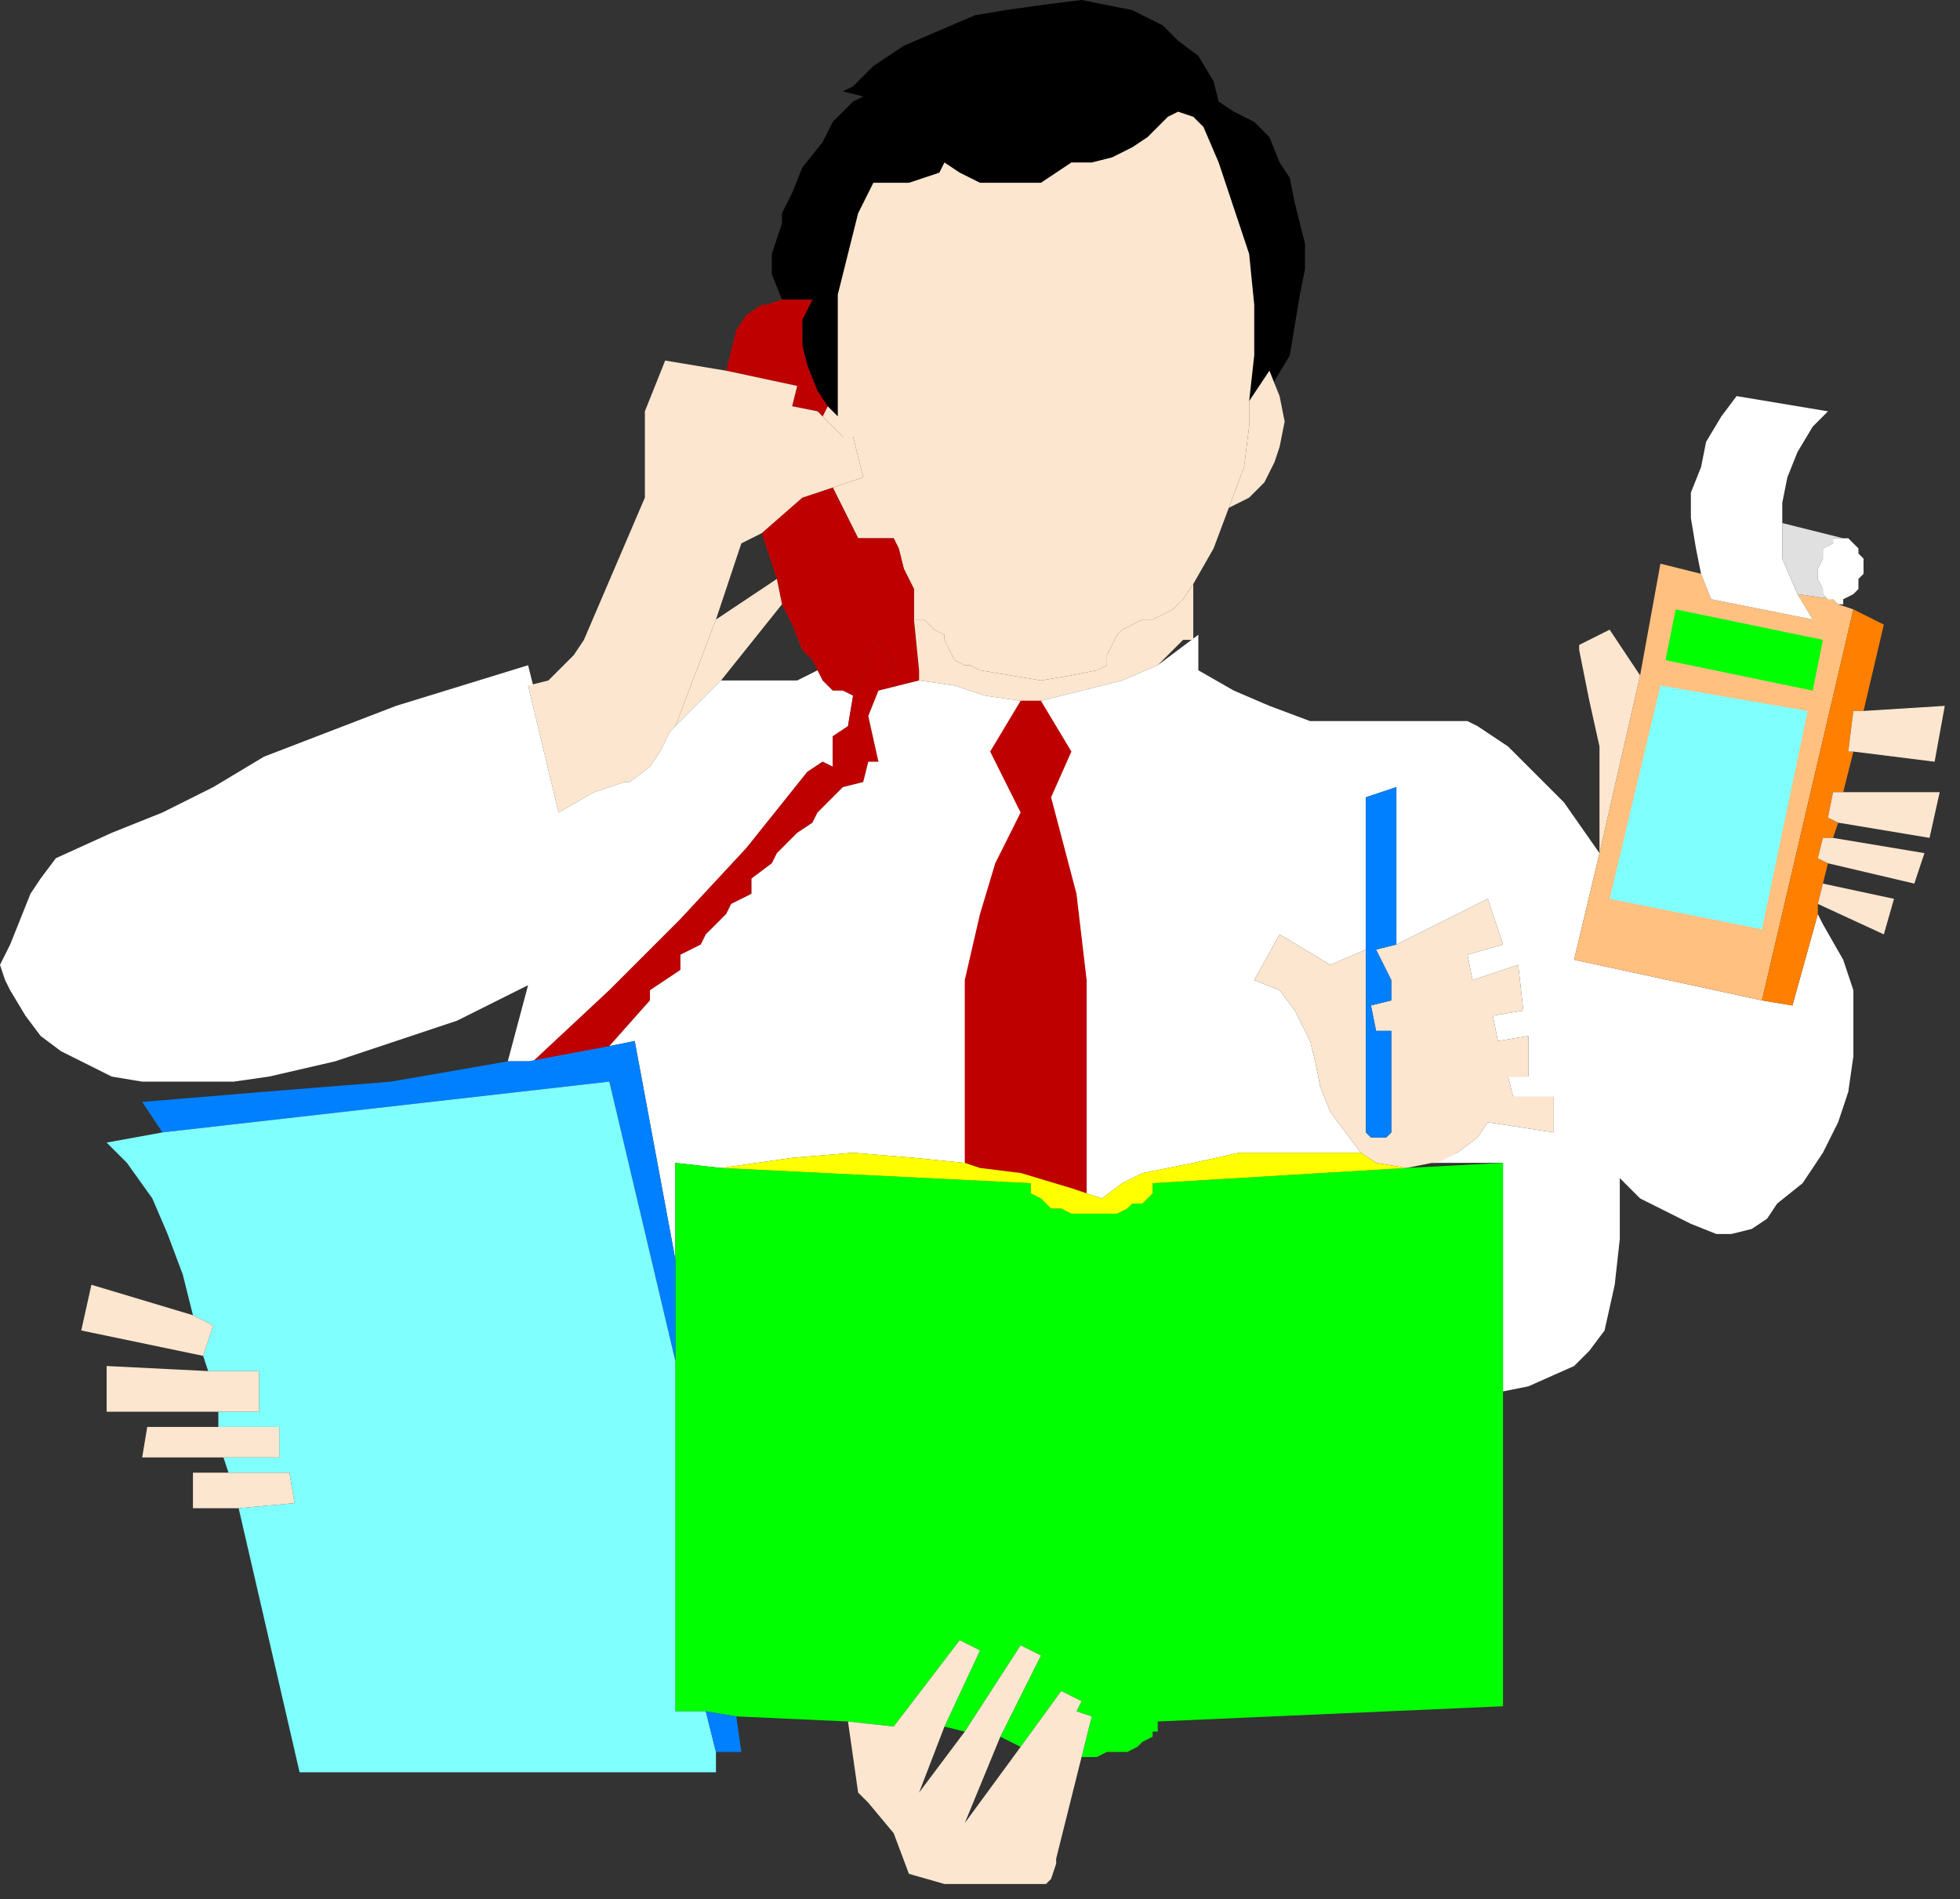 <?xml version="1.0" encoding="UTF-8" standalone="no"?>
<svg
   xmlns:dc="http://purl.org/dc/elements/1.1/"
   xmlns:cc="http://creativecommons.org/ns#"
   xmlns:rdf="http://www.w3.org/1999/02/22-rdf-syntax-ns#"
   xmlns:svg="http://www.w3.org/2000/svg"
   xmlns="http://www.w3.org/2000/svg"
   xmlns:sodipodi="http://sodipodi.sourceforge.net/DTD/sodipodi-0.dtd"
   xmlns:inkscape="http://www.inkscape.org/namespaces/inkscape"
   version="1.0"
   width="102.129mm"
   height="98.954mm"
   id="svg133"
   sodipodi:docname="CMENO012.WMF">
  <rect width="100%" height="100%" fill="#333333" stroke="none"/>
  <sodipodi:namedview
     pagecolor="#ffffff"
     bordercolor="#666666"
     borderopacity="1"
     objecttolerance="10"
     gridtolerance="10"
     guidetolerance="10"
     inkscape:pageopacity="0"
     inkscape:pageshadow="2"
     inkscape:window-width="640"
     inkscape:window-height="480"
     id="namedview135" />
  <defs
     id="defs3">
    <pattern
       id="WMFhbasepattern"
       patternUnits="userSpaceOnUse"
       width="6"
       height="6"
       x="0"
       y="0" />
  </defs>
  <path
     style="fill:#000000;fill-rule:evenodd;fill-opacity:1;stroke:none;"
     d="  M 251,76   L 250,73   L 246,79   L 247,70   L 247,60   L 246,50   L 243,41   L 240,32   L 237,25   L 235,23   L 232,22   L 230,23   L 226,27   L 223,29   L 219,31   L 215,32   L 211,32   L 208,34   L 205,36   L 201,36   L 197,36   L 193,36   L 189,34   L 186,32   L 185,34   L 182,35   L 179,36   L 176,36   L 172,36   L 169,42   L 168,46   L 167,50   L 165,58   L 165,66   L 165,74   L 165,82   L 163,80   L 161,77   L 159,72   L 158,68   L 158,63   L 160,59   L 154,59   L 152,54   L 152,50   L 154,44   L 154,42   L 156,38   L 158,33   L 162,28   L 164,24   L 168,20   L 170,19   L 166,18   L 168,17   L 172,13   L 178,9   L 185,6   L 192,3   L 198,2   L 205,1   L 213,0   L 218,1   L 223,2   L 229,5   L 232,8   L 236,11   L 239,16   L 240,20   L 243,22   L 247,24   L 250,27   L 252,32   L 254,35   L 255,40   L 256,44   L 257,48   L 257,53   L 256,58   L 255,64   L 254,70   L 251,75   L 251,76  z "
     id="path5" />
  <path
     style="fill:#fce6cf;fill-rule:evenodd;fill-opacity:1;stroke:none;"
     d="  M 165,82   L 165,74   L 165,66   L 165,58   L 167,50   L 168,46   L 169,42   L 172,36   L 176,36   L 179,36   L 182,35   L 185,34   L 186,32   L 189,34   L 193,36   L 197,36   L 201,36   L 205,36   L 208,34   L 211,32   L 215,32   L 219,31   L 223,29   L 226,27   L 230,23   L 232,22   L 235,23   L 237,25   L 240,32   L 243,41   L 246,50   L 247,60   L 247,70   L 246,79   L 246,84   L 245,92   L 242,100   L 239,108   L 235,115   L 233,118   L 231,120   L 227,122   L 225,122   L 221,124   L 220,125   L 219,127   L 218,129   L 218,131   L 216,132   L 211,133   L 205,134   L 199,133   L 193,132   L 191,131   L 190,131   L 188,130   L 186,126   L 186,125   L 184,124   L 182,122   L 180,122   L 180,119   L 180,116   L 178,112   L 177,108   L 176,106   L 169,106   L 164,96   L 170,94   L 168,86   L 166,86   L 162,82   L 163,80   L 165,82  z "
     id="path7" />
  <path
     style="fill:#fce6cf;fill-rule:evenodd;fill-opacity:1;stroke:none;"
     d="  M 246,79   L 250,73   L 252,78   L 253,83   L 252,88   L 251,91   L 249,95   L 246,98   L 242,100   L 242,100   L 245,92   L 246,84   L 246,79  z "
     id="path9" />
  <path
     style="fill:none;stroke:none;"
     d="  M 193,54   L 191,52   L 188,50   L 185,50   L 182,51   L 180,52   L 178,55   L 177,58  "
     id="path11" />
  <path
     style="fill:none;stroke:none;"
     d="  M 232,56   L 230,54   L 227,51   L 225,50   L 221,50   L 218,50   L 215,52   L 213,54  "
     id="path13" />
  <path
     style="fill:none;stroke:none;"
     d="  M 193,65   L 190,64   L 186,64   L 182,64   L 179,66  "
     id="path15" />
  <path
     style="fill:none;stroke:none;"
     d="  M 230,66   L 226,65   L 221,64   L 217,64   L 213,65  "
     id="path17" />
  <path
     style="fill:none;stroke:none;"
     d="  M 195,62   L 198,69   L 194,81  "
     id="path19" />
  <path
     style="fill:none;stroke:none;"
     d="  M 209,89   L 209,89   L 208,90   L 207,90   L 206,91   L 205,92   L 203,92   L 197,92   L 195,92   L 195,92   L 194,91   L 193,91   L 192,90   L 191,90   L 190,89  "
     id="path21" />
  <path
     style="fill:none;stroke:none;"
     d="  M 180,96   L 183,98   L 186,100   L 192,102   L 197,103   L 203,104   L 209,103   L 215,101   L 220,98   L 224,96  "
     id="path23" />
  <path
     style="fill:none;stroke:none;"
     d="  M 187,90   L 178,99  "
     id="path25" />
  <path
     style="fill:none;stroke:none;"
     d="  M 219,92   L 227,98  "
     id="path27" />
  <path
     style="fill:none;stroke:none;"
     d="  M 195,110   L 199,111   L 202,111   L 206,110   L 207,110  "
     id="path29" />
  <path
     style="fill:none;stroke:none;"
     d="  M 237,97   L 233,106  "
     id="path31" />
  <path
     style="fill:#bf0000;fill-rule:evenodd;fill-opacity:1;stroke:none;"
     d="  M 162,82   L 161,81   L 156,80   L 157,76   L 143,73   L 144,69   L 145,65   L 147,62   L 150,60   L 151,60   L 154,59   L 160,59   L 158,63   L 158,68   L 159,72   L 161,77   L 163,80   L 162,82  z "
     id="path33" />
  <path
     style="fill:#bf0000;fill-rule:evenodd;fill-opacity:1;stroke:none;"
     d="  M 180,122   L 180,119   L 180,116   L 178,112   L 177,108   L 176,106   L 169,106   L 164,96   L 158,98   L 150,105   L 153,114   L 154,119   L 156,123   L 158,128   L 160,130   L 161,132   L 162,134   L 163,135   L 164,136   L 166,136   L 168,137   L 172,127   L 174,127   L 176,131   L 173,136   L 181,134   L 181,132   L 180,122  z "
     id="path35" />
  <path
     style="fill:#fce6cf;fill-rule:evenodd;fill-opacity:1;stroke:none;"
     d="  M 104,135   L 108,134   L 110,132   L 113,129   L 115,126   L 127,98   L 127,81   L 131,71   L 143,73   L 157,76   L 156,80   L 161,81   L 162,82   L 166,86   L 168,86   L 170,94   L 164,96   L 158,98   L 150,105   L 146,107   L 141,122   L 133,143   L 132,144   L 130,148   L 128,151   L 124,154   L 123,154   L 117,156   L 110,160   L 104,135  z "
     id="path37" />
  <path
     style="fill:#fce6cf;fill-rule:evenodd;fill-opacity:1;stroke:none;"
     d="  M 153,114   L 141,122   L 133,143   L 142,134   L 154,119   L 153,114  z "
     id="path39" />
  <path
     style="fill:none;stroke:none;"
     d="  M 156,80   L 148,78   L 132,86   L 127,98  "
     id="path41" />
  <path
     style="fill:none;stroke:none;"
     d="  M 168,86   L 154,86   L 136,94   L 128,106  "
     id="path43" />
  <path
     style="fill:none;stroke:none;"
     d="  M 169,89   L 140,98   L 135,110  "
     id="path45" />
  <path
     style="fill:#fce6cf;fill-rule:evenodd;fill-opacity:1;stroke:none;"
     d="  M 180,122   L 182,122   L 184,124   L 186,125   L 186,126   L 188,130   L 190,131   L 191,131   L 193,132   L 199,133   L 205,134   L 211,133   L 216,132   L 218,131   L 218,129   L 219,127   L 220,125   L 221,124   L 225,122   L 227,122   L 231,120   L 233,118   L 235,115   L 235,126   L 233,126   L 228,131   L 221,134   L 205,138   L 201,138   L 194,137   L 188,135   L 181,134   L 181,132   L 180,122  z "
     id="path47" />
  <path
     style="fill:#ffffff;fill-rule:evenodd;fill-opacity:1;stroke:none;"
     d="  M 105,209   L 120,195   L 134,181   L 147,167   L 159,152   L 162,150   L 164,151   L 164,145   L 167,143   L 168,137   L 166,136   L 164,136   L 163,135   L 162,134   L 161,132   L 157,134   L 151,134   L 146,134   L 142,134   L 133,143   L 132,144   L 130,148   L 128,151   L 124,154   L 123,154   L 117,156   L 110,160   L 104,135   L 105,135   L 104,131   L 78,139   L 52,149   L 42,155   L 38,157   L 32,160   L 22,164   L 11,169   L 8,173   L 6,176   L 4,181   L 2,186   L 0,190   L 1,193   L 2,195   L 5,200   L 8,204   L 12,207   L 16,209   L 22,212   L 28,213   L 34,213   L 40,213   L 46,213   L 53,212   L 66,209   L 78,205   L 90,201   L 102,195   L 104,194   L 100,209   L 105,209  z "
     id="path49" />
  <path
     style="fill:none;stroke:none;"
     d="  M 110,160   L 111,165   L 78,180   L 74,185   L 67,189   L 57,205  "
     id="path51" />
  <path
     style="fill:#bf0000;fill-rule:evenodd;fill-opacity:1;stroke:none;"
     d="  M 105,209   L 120,195   L 134,181   L 147,167   L 159,152   L 162,150   L 164,151   L 164,145   L 167,143   L 168,137   L 172,127   L 174,127   L 176,131   L 173,136   L 171,141   L 173,150   L 171,150   L 170,154   L 166,155   L 161,160   L 160,162   L 157,164   L 153,168   L 152,170   L 148,173   L 148,176   L 144,178   L 143,180   L 139,184   L 138,186   L 134,188   L 134,191   L 128,195   L 128,197   L 120,206   L 105,209  z "
     id="path53" />
  <path
     style="fill:#ffffff;fill-rule:evenodd;fill-opacity:1;stroke:none;"
     d="  M 133,229   L 142,230   L 156,228   L 168,227   L 180,228   L 190,229   L 201,231   L 211,234   L 217,236   L 221,233   L 225,231   L 235,229   L 244,227   L 252,227   L 261,227   L 268,227   L 265,223   L 262,219   L 260,214   L 259,209   L 258,205   L 255,199   L 252,195   L 247,193   L 252,184   L 262,190   L 269,187   L 269,157   L 272,156   L 272,151   L 272,156   L 275,155   L 275,186   L 293,177   L 296,186   L 289,188   L 290,193   L 299,190   L 300,199   L 294,200   L 295,205   L 301,204   L 301,212   L 297,212   L 298,216   L 306,216   L 306,223   L 293,221   L 291,224   L 287,227   L 282,229   L 296,229   L 296,274   L 301,273   L 310,269   L 313,266   L 316,262   L 318,253   L 319,244   L 319,232   L 323,236   L 327,238   L 333,241   L 338,243   L 341,243   L 345,242   L 348,240   L 350,237   L 355,233   L 359,227   L 362,221   L 364,215   L 365,208   L 365,201   L 365,195   L 363,189   L 359,182   L 358,180   L 353,198   L 347,197   L 310,189   L 315,168   L 308,158   L 302,152   L 297,147   L 291,143   L 289,142   L 284,142   L 274,142   L 266,142   L 258,142   L 250,139   L 243,136   L 236,132   L 236,125   L 228,131   L 221,134   L 205,138   L 201,138   L 194,137   L 188,135   L 181,134   L 173,136   L 171,141   L 173,150   L 171,150   L 170,154   L 166,155   L 161,160   L 160,162   L 157,164   L 153,168   L 152,170   L 148,173   L 148,176   L 144,178   L 143,180   L 139,184   L 138,186   L 134,188   L 134,191   L 128,195   L 128,197   L 120,206   L 125,205   L 133,248   L 133,229  z "
     id="path55" />
  <path
     style="fill:none;stroke:none;"
     d="  M 319,232   L 318,226   L 317,222   L 316,217   L 313,209   L 309,201   L 306,195  "
     id="path57" />
  <path
     style="fill:none;stroke:none;"
     d="  M 174,141   L 174,146   L 176,152   L 178,157   L 180,161   L 182,164   L 184,166   L 195,148  "
     id="path59" />
  <path
     style="fill:none;stroke:none;"
     d="  M 236,132   L 235,137   L 233,145   L 229,152   L 225,158   L 220,164   L 211,148  "
     id="path61" />
  <path
     style="fill:#bf0000;fill-rule:evenodd;fill-opacity:1;stroke:none;"
     d="  M 190,229   L 190,193   L 193,180   L 196,170   L 201,160   L 195,148   L 201,138   L 205,138   L 211,148   L 207,157   L 212,176   L 214,193   L 214,235   L 211,234   L 201,231   L 193,230   L 190,229  z "
     id="path63" />
  <path
     style="fill:#fce6cf;fill-rule:evenodd;fill-opacity:1;stroke:none;"
     d="  M 268,227   L 271,229   L 277,230   L 282,229   L 283,229   L 287,227   L 291,224   L 293,221   L 306,223   L 306,216   L 298,216   L 297,212   L 301,212   L 301,204   L 295,205   L 294,200   L 300,199   L 299,190   L 290,193   L 289,188   L 296,186   L 293,177   L 275,186   L 271,187   L 274,193   L 274,197   L 270,198   L 271,203   L 274,203   L 274,221   L 274,223   L 273,224   L 270,224   L 269,223   L 269,222   L 269,187   L 262,190   L 252,184   L 247,193   L 252,195   L 255,199   L 258,205   L 259,209   L 260,214   L 262,219   L 265,223   L 268,227  z "
     id="path65" />
  <path
     style="fill:#0080ff;fill-rule:evenodd;fill-opacity:1;stroke:none;"
     d="  M 274,203   L 271,203   L 270,198   L 274,197   L 274,193   L 271,187   L 275,186   L 275,155   L 272,156   L 272,151   L 272,151   L 272,156   L 269,157   L 269,222   L 269,223   L 270,224   L 273,224   L 274,223   L 274,221   L 274,203  z "
     id="path67" />
  <path
     style="fill:none;stroke:none;"
     d="  M 262,190   L 268,194   L 263,199   L 252,195  "
     id="path69" />
  <path
     style="fill:none;stroke:none;"
     d="  M 289,188   L 274,193  "
     id="path71" />
  <path
     style="fill:none;stroke:none;"
     d="  M 290,193   L 274,197  "
     id="path73" />
  <path
     style="fill:none;stroke:none;"
     d="  M 274,203   L 294,200  "
     id="path75" />
  <path
     style="fill:none;stroke:none;"
     d="  M 295,205   L 277,209   L 277,212   L 297,212  "
     id="path77" />
  <path
     style="fill:none;stroke:none;"
     d="  M 298,216   L 292,216   L 291,221   L 293,221  "
     id="path79" />
  <path
     style="fill:#ffc080;fill-rule:evenodd;fill-opacity:1;stroke:none;"
     d="  M 327,111   L 323,133   L 315,168   L 310,189   L 347,197   L 365,120   L 362,119   L 361,118   L 354,117   L 357,122   L 337,118   L 335,113   L 327,111  z "
     id="path81" />
  <path
     style="fill:#ff8000;fill-rule:evenodd;fill-opacity:1;stroke:none;"
     d="  M 365,120   L 371,123   L 367,140   L 365,140   L 364,148   L 365,148   L 363,156   L 361,156   L 360,161   L 362,162   L 361,165   L 359,165   L 358,169   L 360,170   L 359,174   L 358,178   L 358,180   L 353,198   L 347,197   L 365,120  z "
     id="path83" />
  <path
     style="fill:#ffffff;fill-rule:evenodd;fill-opacity:1;stroke:none;"
     d="  M 337,118   L 335,113   L 334,108   L 333,102   L 333,97   L 335,92   L 336,87   L 339,82   L 342,78   L 342,78   L 360,81   L 357,84   L 354,89   L 352,94   L 351,99   L 351,105   L 351,110   L 354,117   L 357,122   L 337,118  z "
     id="path85" />
  <path
     style="fill:#e0e0e0;fill-rule:evenodd;fill-opacity:1;stroke:none;"
     d="  M 354,117   L 351,110   L 351,105   L 351,103   L 363,106   L 362,106   L 361,106   L 361,107   L 359,108   L 359,109   L 359,110   L 358,112   L 358,114   L 359,116   L 359,117   L 360,118   L 361,118   L 354,117  z "
     id="path87" />
  <path
     style="fill:#ffffff;fill-rule:evenodd;fill-opacity:1;stroke:none;"
     d="  M 367,113   L 367,110   L 366,109   L 366,108   L 364,106   L 363,106   L 362,106   L 361,106   L 361,107   L 359,108   L 359,109   L 359,110   L 358,112   L 358,114   L 359,116   L 359,117   L 360,118   L 361,118   L 362,119   L 363,119   L 363,118   L 365,117   L 366,116   L 366,114   L 367,113  z "
     id="path89" />
  <path
     style="fill:#fce6cf;fill-rule:evenodd;fill-opacity:1;stroke:none;"
     d="  M 323,133   L 317,124   L 311,127   L 311,128   L 313,138   L 315,147   L 315,157   L 315,168   L 323,133  z "
     id="path91" />
  <path
     style="fill:#fce6cf;fill-rule:evenodd;fill-opacity:1;stroke:none;"
     d="  M 383,139   L 381,150   L 365,148   L 364,148   L 365,140   L 367,140   L 383,139  z "
     id="path93" />
  <path
     style="fill:#fce6cf;fill-rule:evenodd;fill-opacity:1;stroke:none;"
     d="  M 361,156   L 360,161   L 362,162   L 380,165   L 382,156   L 361,156  z "
     id="path95" />
  <path
     style="fill:#fce6cf;fill-rule:evenodd;fill-opacity:1;stroke:none;"
     d="  M 361,165   L 379,168   L 377,174   L 360,170   L 358,169   L 359,165   L 361,165  z "
     id="path97" />
  <path
     style="fill:#fce6cf;fill-rule:evenodd;fill-opacity:1;stroke:none;"
     d="  M 373,177   L 359,174   L 358,178   L 371,184   L 373,177  z "
     id="path99" />
  <path
     style="fill:#00ff00;fill-rule:evenodd;fill-opacity:1;stroke:none;"
     d="  M 228,339   L 296,336   L 296,229   L 277,230   L 227,233   L 227,234   L 227,235   L 225,237   L 223,237   L 222,238   L 220,239   L 218,239   L 213,239   L 211,239   L 209,238   L 207,238   L 206,237   L 205,236   L 203,235   L 203,234   L 203,233   L 142,230   L 133,229   L 133,337   L 139,337   L 145,338   L 167,339   L 176,340   L 189,323   L 193,325   L 186,340   L 190,341   L 201,324   L 205,326   L 197,342   L 201,344   L 209,333   L 213,335   L 212,337   L 215,338   L 213,346   L 216,346   L 218,345   L 220,345   L 222,345   L 224,344   L 225,343   L 227,342   L 227,341   L 228,341   L 228,339  z "
     id="path101" />
  <path
     style="fill:#fce6cf;fill-rule:evenodd;fill-opacity:1;stroke:none;"
     d="  M 167,339   L 169,353   L 171,355   L 176,361   L 179,369   L 186,371   L 193,371   L 204,371   L 206,371   L 207,370   L 208,367   L 208,366   L 213,346   L 215,338   L 212,337   L 213,335   L 209,333   L 201,344   L 190,359   L 197,342   L 205,326   L 201,324   L 190,341   L 181,353   L 186,340   L 193,325   L 189,323   L 176,340   L 167,339  z "
     id="path103" />
  <path
     style="fill:#ffff00;fill-rule:evenodd;fill-opacity:1;stroke:none;"
     d="  M 268,227   L 261,227   L 252,227   L 244,227   L 235,229   L 225,231   L 221,233   L 217,236   L 214,235   L 211,234   L 201,231   L 193,230   L 190,229   L 180,228   L 168,227   L 156,228   L 142,230   L 203,233   L 203,234   L 203,235   L 205,236   L 206,237   L 207,238   L 209,238   L 211,239   L 213,239   L 218,239   L 220,239   L 222,238   L 223,237   L 225,237   L 227,235   L 227,234   L 227,233   L 277,230   L 271,229   L 268,227  z "
     id="path105" />
  <path
     style="fill:none;stroke:none;"
     d="  M 203,237   L 203,317  "
     id="path107" />
  <path
     style="fill:none;stroke:none;"
     d="  M 228,237   L 228,336  "
     id="path109" />
  <path
     style="fill:none;stroke:none;"
     d="  M 212,337   L 200,363  "
     id="path111" />
  <path
     style="fill:#0080ff;fill-rule:evenodd;fill-opacity:1;stroke:none;"
     d="  M 133,268   L 120,213   L 32,223   L 32,223   L 28,217   L 52,215   L 77,213   L 100,209   L 104,209   L 120,206   L 125,205   L 133,248   L 133,268  z "
     id="path113" />
  <path
     style="fill:#80ffff;fill-rule:evenodd;fill-opacity:1;stroke:none;"
     d="  M 133,337   L 139,337   L 141,345   L 141,349   L 59,349   L 47,297   L 58,296   L 57,290   L 45,290   L 44,287   L 55,287   L 55,281   L 43,281   L 43,278   L 51,278   L 51,270   L 41,270   L 40,267   L 42,261   L 38,259   L 36,251   L 33,243   L 30,236   L 25,229   L 21,225   L 32,223   L 120,213   L 133,268   L 133,337  z "
     id="path115" />
  <path
     style="fill:#fce6cf;fill-rule:evenodd;fill-opacity:1;stroke:none;"
     d="  M 42,261   L 40,267   L 16,262   L 18,253   L 38,259   L 42,261  z "
     id="path117" />
  <path
     style="fill:#fce6cf;fill-rule:evenodd;fill-opacity:1;stroke:none;"
     d="  M 41,270   L 21,269   L 21,278   L 51,278   L 51,270   L 41,270  z "
     id="path119" />
  <path
     style="fill:#fce6cf;fill-rule:evenodd;fill-opacity:1;stroke:none;"
     d="  M 28,287   L 55,287   L 55,281   L 29,281   L 28,287  z "
     id="path121" />
  <path
     style="fill:#fce6cf;fill-rule:evenodd;fill-opacity:1;stroke:none;"
     d="  M 38,290   L 38,297   L 47,297   L 58,296   L 57,290   L 38,290  z "
     id="path123" />
  <path
     style="fill:#0080ff;fill-rule:evenodd;fill-opacity:1;stroke:none;"
     d="  M 145,338   L 146,345   L 141,345   L 139,337   L 145,338  z "
     id="path125" />
  <path
     style="fill:#00ff00;fill-rule:evenodd;fill-opacity:1;stroke:none;"
     d="  M 330,120   L 328,130   L 357,136   L 359,126   L 330,120  z "
     id="path127" />
  <path
     style="fill:#80ffff;fill-rule:evenodd;fill-opacity:1;stroke:none;"
     d="  M 317,177   L 347,183   L 356,140   L 327,135   L 317,177  z "
     id="path129" />
  <path
     style="fill:none;stroke:none;"
     d="  M 328,144   L 350,148  "
     id="path131" />
</svg>
